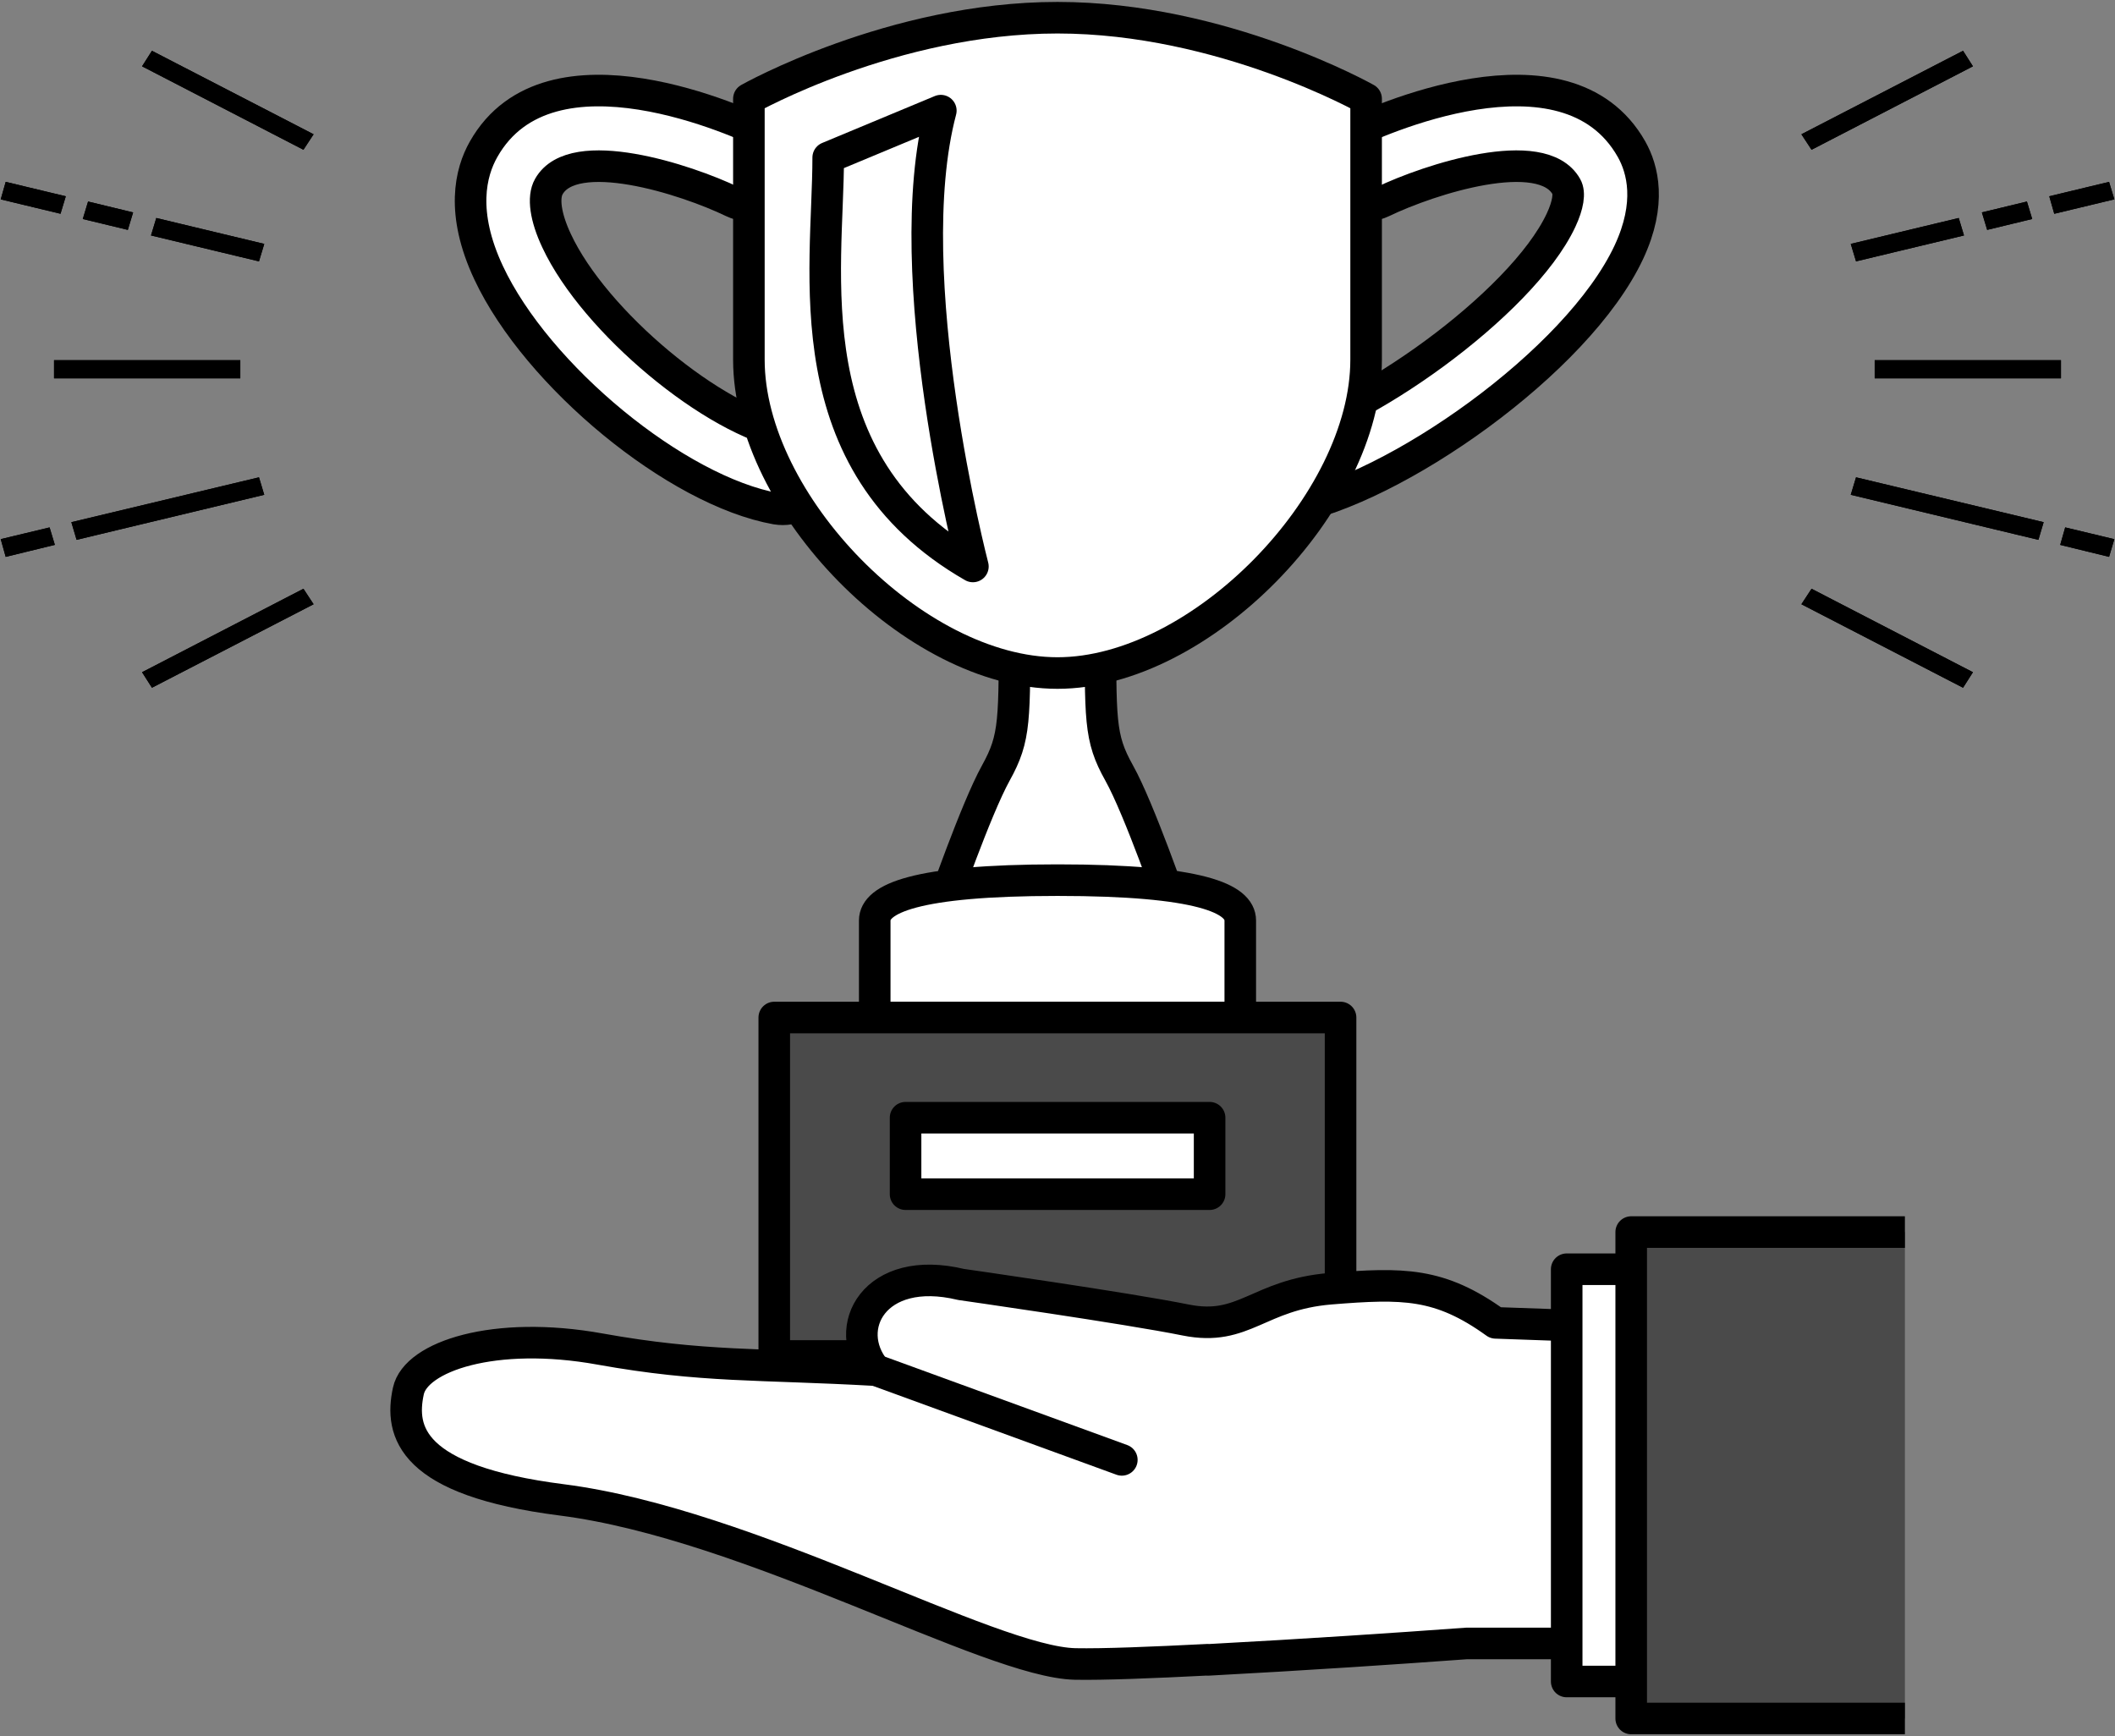 <svg width="134" height="110" viewBox="0 0 134 110" fill="none" xmlns="http://www.w3.org/2000/svg">
<rect x="0" y="0" width="134" height="110" fill="#808080" stroke="none"/>
<g clip-path="url(#clip0_254_671)">
<path d="M81.249 32.267C80.121 32.267 79.116 31.459 78.915 30.304C78.68 29.003 79.54 27.769 80.836 27.545C85.995 26.625 96.402 19.302 98.903 13.952C99.35 12.998 99.473 12.225 99.238 11.821C97.686 9.073 90.584 11.339 87.591 12.785C86.408 13.357 84.99 12.864 84.42 11.675C83.851 10.486 84.342 9.062 85.526 8.49C86.91 7.817 99.205 2.097 103.37 9.454C104.085 10.722 104.643 12.886 103.203 15.971C99.942 22.947 88.306 31.044 81.662 32.233C81.517 32.255 81.383 32.267 81.249 32.267Z" fill="white" stroke="black" stroke-width="2" stroke-miterlimit="10"/>
<path d="M49.591 32.267C49.457 32.267 49.312 32.255 49.178 32.233C42.88 31.111 34.025 23.832 30.954 17.272C29.179 13.481 29.804 10.924 30.641 9.454C34.807 2.097 47.101 7.817 48.486 8.49C49.669 9.062 50.161 10.486 49.591 11.675C49.022 12.864 47.604 13.357 46.42 12.785C43.427 11.339 36.325 9.073 34.773 11.821C34.382 12.505 34.561 13.761 35.264 15.253C37.654 20.378 45.236 26.692 50.016 27.545C51.311 27.769 52.171 29.014 51.936 30.304C51.735 31.459 50.73 32.267 49.602 32.267H49.591Z" fill="white" stroke="black" stroke-width="2" stroke-miterlimit="10"/>
<path d="M74.337 57.501C74.337 57.501 72.181 51.254 70.908 48.977C69.635 46.701 69.725 45.669 69.725 38.928H64.275C64.275 45.669 64.354 46.701 63.092 48.977C61.83 51.254 59.664 57.501 59.664 57.501H74.348H74.337Z" fill="white" stroke="black" stroke-width="2" stroke-linejoin="round"/>
<path d="M86.553 6.258V22.79C86.553 31.885 76.045 42.641 67 42.641C57.955 42.641 47.447 31.885 47.447 22.79V6.258C47.447 6.258 56.548 1.122 67 1.122C77.452 1.122 86.553 6.258 86.553 6.258Z" fill="white" stroke="black" stroke-width="2" stroke-linecap="round" stroke-linejoin="round"/>
<path d="M55.42 64.466V58.32C55.42 56.952 57.944 55.763 67 55.763C76.056 55.763 78.58 56.94 78.58 58.32V64.466H55.431H55.42Z" fill="white" stroke="black" stroke-width="2" stroke-linejoin="round"/>
<path d="M84.934 64.466H49.055V85.909H84.934V64.466Z" fill="#4A4A4A" stroke="black" stroke-width="2" stroke-linejoin="round"/>
<path d="M76.514 105.155C73.019 105.334 69.87 105.458 68.128 105.424C62.69 105.312 47.536 96.553 35.599 95.028C25.996 93.805 25.315 90.698 25.873 88.13C26.342 85.943 31.323 84.261 38.023 85.472C44.51 86.638 48.117 86.392 55.454 86.807C53.265 84.149 55.387 80.055 60.892 81.379C60.892 81.379 71.422 82.881 75.129 83.633C78.837 84.373 79.697 82.029 84.297 81.648C88.898 81.278 91.209 81.255 94.76 83.812L106.496 84.227V104.123H92.918C92.918 104.123 87.189 104.549 81.081 104.908L76.514 105.166V105.155Z" fill="white" stroke="black" stroke-width="2" stroke-linejoin="round"/>
<path d="M99.261 80.414V106.534H106.921V80.414H99.261Z" fill="white" stroke="black" stroke-width="2" stroke-linejoin="round"/>
<path d="M120.689 108.878H103.348V78.059H120.689" fill="#4A4A4A"/>
<path d="M120.689 108.878H103.348V78.059H120.689" stroke="black" stroke-width="2" stroke-linejoin="round"/>
<path d="M55.454 86.795L71.076 92.493" stroke="black" stroke-width="2" stroke-linecap="round" stroke-linejoin="round"/>
<path d="M76.637 70.814H57.374V75.659H76.637V70.814Z" fill="white" stroke="black" stroke-width="2" stroke-linejoin="round"/>
<path d="M52.472 9.982C52.472 17.193 50.172 29.306 61.64 35.889C61.64 35.889 56.838 17.462 59.608 7.01L52.472 9.982Z" fill="white" stroke="black" stroke-width="2" stroke-linejoin="round"/>
<path d="M133.643 12.449L130.326 13.245L130.147 12.617L133.453 11.821L133.643 12.449Z" fill="black" stroke="black" stroke-width="0.5" stroke-miterlimit="10"/>
<path d="M128.439 13.694L126.072 14.266L125.882 13.638L128.249 13.066L128.439 13.694Z" fill="black" stroke="black" stroke-width="0.5" stroke-miterlimit="10"/>
<path d="M124.117 14.737L117.764 16.262L117.574 15.634L123.928 14.109L124.117 14.737Z" fill="black" stroke="black" stroke-width="0.5" stroke-miterlimit="10"/>
<path d="M129.165 33.265L128.975 33.904L117.574 31.168L117.764 30.539L129.165 33.265Z" fill="black" stroke="black" stroke-width="0.5" stroke-miterlimit="10"/>
<path d="M133.643 34.341L133.453 34.981L130.84 34.341L131.019 33.713L133.643 34.341Z" fill="black" stroke="black" stroke-width="0.5" stroke-miterlimit="10"/>
<path d="M130.326 23.07H119.025V23.72H130.326V23.07Z" fill="black" stroke="black" stroke-width="0.5" stroke-miterlimit="10"/>
<path d="M124.642 42.686L124.285 43.246L114.492 38.188L114.86 37.627L124.642 42.686Z" fill="black" stroke="black" stroke-width="0.5" stroke-miterlimit="10"/>
<path d="M124.642 4.105L114.86 9.163L114.492 8.602L124.285 3.544L124.642 4.105Z" fill="black" stroke="black" stroke-width="0.5" stroke-miterlimit="10"/>
<path d="M133.643 12.449L130.326 13.245L130.147 12.617L133.453 11.821L133.643 12.449Z" fill="black" stroke="black" stroke-width="0.5" stroke-miterlimit="10"/>
<path d="M128.439 13.694L126.072 14.266L125.882 13.638L128.249 13.066L128.439 13.694Z" fill="black" stroke="black" stroke-width="0.5" stroke-miterlimit="10"/>
<path d="M124.117 14.737L117.764 16.262L117.574 15.634L123.928 14.109L124.117 14.737Z" fill="black" stroke="black" stroke-width="0.5" stroke-miterlimit="10"/>
<path d="M129.165 33.265L128.975 33.904L117.574 31.168L117.764 30.539L129.165 33.265Z" fill="black" stroke="black" stroke-width="0.5" stroke-miterlimit="10"/>
<path d="M133.643 34.341L133.453 34.981L130.84 34.341L131.019 33.713L133.643 34.341Z" fill="black" stroke="black" stroke-width="0.5" stroke-miterlimit="10"/>
<path d="M130.326 23.07H119.025V23.72H130.326V23.07Z" fill="black" stroke="black" stroke-width="0.5" stroke-miterlimit="10"/>
<path d="M124.642 42.686L124.285 43.246L114.492 38.188L114.86 37.627L124.642 42.686Z" fill="black" stroke="black" stroke-width="0.5" stroke-miterlimit="10"/>
<path d="M124.642 4.105L114.86 9.163L114.492 8.602L124.285 3.544L124.642 4.105Z" fill="black" stroke="black" stroke-width="0.5" stroke-miterlimit="10"/>
<path d="M0.357 12.449L3.663 13.245L3.853 12.617L0.536 11.821L0.357 12.449Z" fill="black" stroke="black" stroke-width="0.5" stroke-miterlimit="10"/>
<path d="M5.561 13.694L7.928 14.266L8.118 13.638L5.751 13.066L5.561 13.694Z" fill="black" stroke="black" stroke-width="0.5" stroke-miterlimit="10"/>
<path d="M9.883 14.737L16.237 16.262L16.427 15.634L10.073 14.109L9.883 14.737Z" fill="black" stroke="black" stroke-width="0.5" stroke-miterlimit="10"/>
<path d="M4.835 33.265L5.025 33.904L16.426 31.168L16.237 30.539L4.835 33.265Z" fill="black" stroke="black" stroke-width="0.5" stroke-miterlimit="10"/>
<path d="M0.357 34.341L0.536 34.981L3.16 34.341L2.97 33.713L0.357 34.341Z" fill="black" stroke="black" stroke-width="0.5" stroke-miterlimit="10"/>
<path d="M14.975 23.07H3.674V23.72H14.975V23.07Z" fill="black" stroke="black" stroke-width="0.5" stroke-miterlimit="10"/>
<path d="M9.358 42.686L9.715 43.246L19.508 38.188L19.14 37.627L9.358 42.686Z" fill="black" stroke="black" stroke-width="0.5" stroke-miterlimit="10"/>
<path d="M9.358 4.105L19.14 9.163L19.508 8.602L9.715 3.544L9.358 4.105Z" fill="black" stroke="black" stroke-width="0.5" stroke-miterlimit="10"/>
<path d="M0.357 12.449L3.663 13.245L3.853 12.617L0.536 11.821L0.357 12.449Z" fill="black" stroke="black" stroke-width="0.5" stroke-miterlimit="10"/>
<path d="M5.561 13.694L7.928 14.266L8.118 13.638L5.751 13.066L5.561 13.694Z" fill="black" stroke="black" stroke-width="0.5" stroke-miterlimit="10"/>
<path d="M9.883 14.737L16.237 16.262L16.427 15.634L10.073 14.109L9.883 14.737Z" fill="black" stroke="black" stroke-width="0.5" stroke-miterlimit="10"/>
<path d="M4.835 33.265L5.025 33.904L16.426 31.168L16.237 30.539L4.835 33.265Z" fill="black" stroke="black" stroke-width="0.5" stroke-miterlimit="10"/>
<path d="M0.357 34.341L0.536 34.981L3.16 34.341L2.97 33.713L0.357 34.341Z" fill="black" stroke="black" stroke-width="0.5" stroke-miterlimit="10"/>
<path d="M14.975 23.07H3.674V23.72H14.975V23.07Z" fill="black" stroke="black" stroke-width="0.5" stroke-miterlimit="10"/>
<path d="M9.358 42.686L9.715 43.246L19.508 38.188L19.14 37.627L9.358 42.686Z" fill="black" stroke="black" stroke-width="0.5" stroke-miterlimit="10"/>
<path d="M9.358 4.105L19.14 9.163L19.508 8.602L9.715 3.544L9.358 4.105Z" fill="black" stroke="black" stroke-width="0.5" stroke-miterlimit="10"/>
</g>
<defs>
<clipPath id="clip0_254_671">
<rect width="134" height="110" fill="white"/>
</clipPath>
</defs>
</svg>
